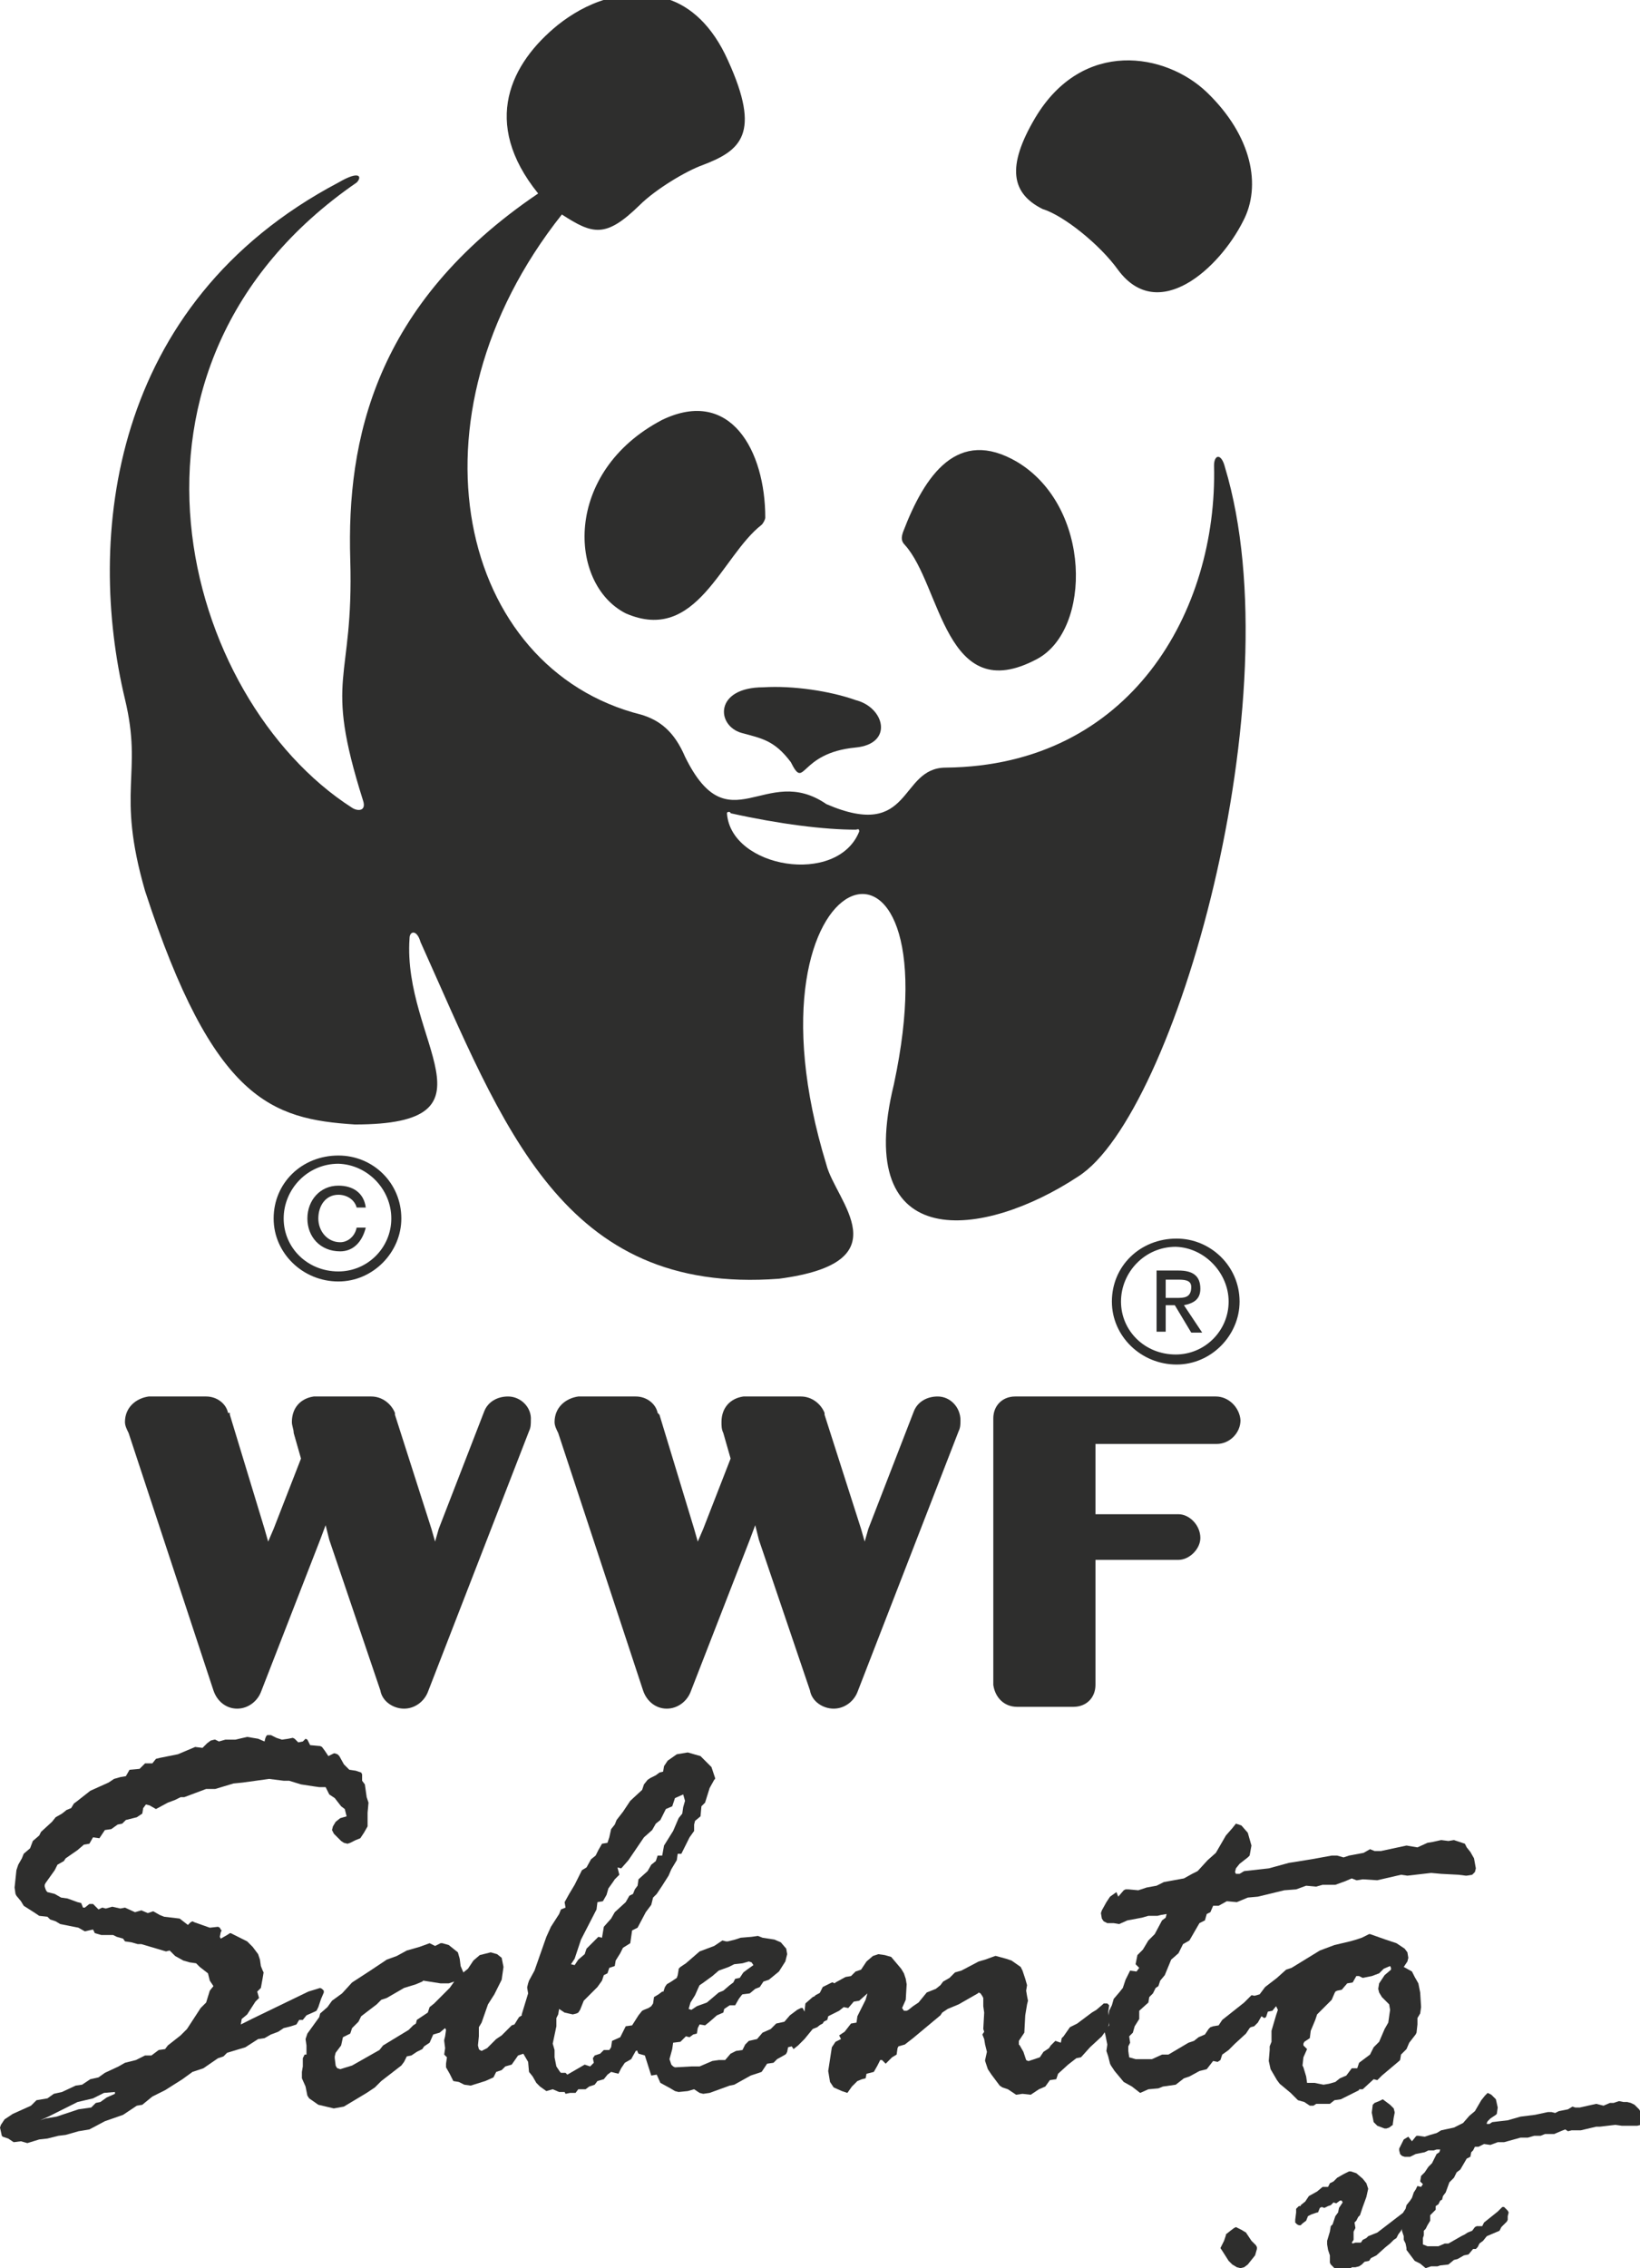 <?xml version="1.0" encoding="utf-8"?>
<!-- Generator: Adobe Illustrator 24.1.0, SVG Export Plug-In . SVG Version: 6.00 Build 0)  -->
<svg version="1.1" id="Layer_1" xmlns="http://www.w3.org/2000/svg" xmlns:xlink="http://www.w3.org/1999/xlink" x="0px" y="0px"
	 viewBox="0 0 179.8 248.5" style="enable-background:new 0 0 179.8 248.5;" xml:space="preserve">
<style type="text/css">
	.st0{fill-rule:evenodd;clip-rule:evenodd;fill:#2E2E2D;}
	.st1{fill:#2E2E2D;}
</style>
<g>
	<path class="st0" d="M55.7,153c-1.2,0-2.2,0.6-2.6,1.6l-5,12.9l-0.4,1.4l-0.4-1.4l-4-12.5c0,0,0,0,0-0.2l0,0l0,0
		c-0.4-1-1.4-1.8-2.6-1.8l0,0h-6.3l0,0c-1.4,0.2-2.4,1.2-2.4,2.8c0,0.4,0.2,0.8,0.2,1.2l0.8,2.8l-3,7.7l-0.6,1.4l-0.4-1.4l-3.8-12.5
		c0,0,0,0,0-0.2h-0.2c-0.2-1-1.2-1.8-2.4-1.8l0,0h-6.3l0,0c-1.4,0.2-2.6,1.2-2.6,2.8c0,0.4,0.2,0.8,0.4,1.2l9.3,28.2
		c0.4,1.2,1.4,2,2.6,2s2.2-0.8,2.6-1.8l6.5-16.7l0.6-1.6l0.4,1.6l5.6,16.5c0.2,1.2,1.4,2,2.6,2c1.2,0,2.2-0.8,2.6-1.8l11.1-28.6
		c0.2-0.4,0.2-0.8,0.2-1.2C58.3,154.2,57.1,153,55.7,153L55.7,153z"/>
	<path class="st0" d="M102.8,153c-1.2,0-2.2,0.6-2.6,1.6l-5,12.9l-0.4,1.4l-0.4-1.4l-4-12.5c0,0,0,0,0-0.2l0,0
		c-0.4-1-1.4-1.8-2.6-1.8l0,0h-6.3l0,0c-1.4,0.2-2.4,1.2-2.4,2.8c0,0.4,0,0.8,0.2,1.2l0.8,2.8l-3,7.7l-0.6,1.4l-0.4-1.4l-3.8-12.5
		c0,0,0,0-0.2-0.2l0,0c-0.2-1-1.2-1.8-2.4-1.8l0,0h-6.3l0,0c-1.4,0.2-2.6,1.2-2.6,2.8c0,0.4,0.2,0.8,0.4,1.2l9.3,28.2
		c0.4,1.2,1.4,2,2.6,2c1.2,0,2.2-0.8,2.6-1.8l6.5-16.7l0.6-1.6l0.4,1.6l5.6,16.5c0.2,1.2,1.4,2,2.6,2c1.2,0,2.2-0.8,2.6-1.8
		l11.1-28.6c0.2-0.4,0.2-0.8,0.2-1.2C105.3,154.2,104.2,153,102.8,153L102.8,153z"/>
	<path class="st0" d="M133.3,153h-22c-1.4,0-2.4,1-2.4,2.4l0,0l0,0c0,0,0,2.2,0,5.6c0,7.9,0,23.6,0,23.6l0,0l0,0
		c0.2,1.4,1.2,2.4,2.6,2.4l0,0c4,0,6.2,0,6.2,0l0,0c1.4,0,2.4-1,2.4-2.4c0,0.2,0-13.7,0-13.7h9.1c1.2,0,2.4-1.2,2.4-2.4
		c0-1.4-1.2-2.6-2.4-2.6c-0.2,0-9.1,0-9.1,0v-7.7h13.3c1.4,0,2.6-1.2,2.6-2.6C135.9,154.2,134.7,153,133.3,153L133.3,153z"/>
	<path class="st0" d="M99.2,59.7c4,4.4,4.4,17.9,14.5,12.5c6-3.2,6-16.7-2.2-21.6C105,46.8,101.4,52,99,58.3
		C98.8,58.9,98.8,59.3,99.2,59.7L99.2,59.7z"/>
	<path class="st0" d="M83.5,57.5c-4.4,3.4-7.1,13.1-14.9,9.7c-6.3-3.2-6.9-15.5,4-21.2c7.5-3.6,11.3,3.4,11.3,10.7
		C83.9,56.9,83.7,57.3,83.5,57.5L83.5,57.5z"/>
	<path class="st0" d="M93.8,81.9c4.2-0.4,3.2-4.4,0-5.2c-2.8-1-6.9-1.6-10.1-1.4c-5.4,0-5.2,4.2-2.4,5c2.2,0.6,3.6,0.8,5.4,3.2
		C88.3,86.7,87.5,82.5,93.8,81.9L93.8,81.9z"/>
	<path class="st0" d="M113.5,12.9c5.2-8.7,14.3-7.1,18.8-2.8c5,4.8,6,10.3,4,14.1c-2.6,5.2-9.3,11.3-13.7,5.4c-2-2.8-6-6-8.3-6.7
		C110.9,21.2,110.3,18.3,113.5,12.9L113.5,12.9z"/>
	<path class="st0" d="M134.3,51.2c-0.4-1.6-1.2-1.4-1.2-0.2c0.4,15.9-9.1,32.9-29.4,33.1c-5.2,0-3.6,8.1-13.1,4
		c-6.7-4.6-10.7,4.6-15.5-5.2c-1.2-2.8-2.8-4-4.8-4.6c-20-5-26.4-32.5-8.7-54.8c3.4,2.2,4.8,2.6,8.5-1c1.8-1.8,5.2-3.8,6.9-4.4
		c4.2-1.6,6.5-3.4,2.8-11.5c-1.7-3.8-4.1-5.9-6.6-6.7h-6.7c-2.1,0.6-3.9,1.7-5.3,2.8c-5.2,4.2-8.5,10.7-2.2,18.5
		c-17.9,12.1-21,27-20.6,40.1c0.4,13.7-3,12.5,1.4,26.4c0.4,1.2-0.6,1.2-1.2,0.8C20,76.6,9.9,40.1,39.1,20c0.6-0.6,0.4-1.4-2,0
		C11.9,33.3,9.5,59.1,13.7,76.6c2,8.3-1,9.9,2.2,21c7.5,23,13.9,25,23,25.6c16.5,0,5.2-9.1,6-20.4c0-0.8,0.8-1,1.2,0.4
		c9.1,20.2,15.5,38.7,39.3,36.9c13.7-1.8,6.2-8.5,5.2-12.5C80.3,94,105,86.1,98,118.8c-4.6,18.8,9.9,16.9,20.2,10.1
		C128.8,122.2,141.9,76.4,134.3,51.2L134.3,51.2z M94.2,91.1c-2.4,6-14.1,4-14.5-2c0-0.2,0.4-0.2,0.4,0c5.4,1.2,10.3,1.8,13.7,1.8
		C94,90.9,94.2,90.7,94.2,91.1L94.2,91.1z"/>
	<path class="st0" d="M42.9,133.5c0,3.2-2.6,5.8-5.8,5.8c-3.4,0-6-2.6-6-5.8c0-3.2,2.6-6,6-6C40.3,127.6,42.9,130.3,42.9,133.5
		L42.9,133.5z M37.1,126.6c-4,0-7.1,3-7.1,6.9c0,3.8,3.2,6.9,7.1,6.9c3.8,0,6.9-3.2,6.9-6.9C44,129.6,40.9,126.6,37.1,126.6
		L37.1,126.6z"/>
	<path class="st0" d="M39.1,134.5c-0.2,1-1,1.6-1.8,1.6c-1.4,0-2.4-1.2-2.4-2.6c0-1.4,0.8-2.6,2.2-2.6c1,0,1.8,0.6,2,1.4h1
		c-0.2-1.6-1.4-2.4-3-2.4c-2,0-3.4,1.6-3.4,3.6s1.4,3.6,3.6,3.6c1.4,0,2.4-1,2.8-2.6H39.1L39.1,134.5z"/>
	<path class="st0" d="M134.7,142.6c0,3.2-2.6,5.8-5.8,5.8c-3.4,0-6-2.6-6-5.8c0-3.2,2.6-6,6-6C132.1,136.7,134.7,139.5,134.7,142.6
		L134.7,142.6z M129,135.7c-4,0-7.1,3-7.1,6.9c0,3.8,3.2,6.9,7.1,6.9c3.8,0,6.9-3.2,6.9-6.9C135.9,138.7,132.7,135.7,129,135.7
		L129,135.7z"/>
	<path class="st0" d="M127.8,143h1l1.8,3h1.2l-2-3c1-0.2,1.8-0.6,1.8-1.8c0-1.4-0.8-2-2.4-2h-2.4v6.7h1V143L127.8,143z M127.8,142.2
		v-2h1.2c0.8,0,1.6,0,1.6,0.8c0,1.2-0.8,1.2-1.6,1.2H127.8L127.8,142.2z"/>
</g>
<g>
	<g>
		<path class="st1" d="M11.5,227.1l1.5-0.7l0.7-0.4l1.2-0.3l1-0.5h0.7l0.8-0.6l0.7-0.1l0.3-0.4l1.4-1.1l0.7-0.7L22,220l0.6-0.6
			l0.4-1.3l0.4-0.5l-0.4-0.6l-0.2-0.8l-0.9-0.7l-0.4-0.4l-0.7-0.1l-0.7-0.2l-0.9-0.5l-0.2-0.2l-0.4-0.4l-0.4,0.1l-2.7-0.8h-0.4
			l-0.7-0.2l-0.7-0.1l-0.2-0.3l-0.7-0.2l-0.4-0.2h-1.3l-0.7-0.2l-0.2-0.4l-0.9,0.2l-0.7-0.4l-2-0.4l-0.5-0.3l-0.6-0.2L5.2,210
			l-0.9-0.1l-0.6-0.4l-1.1-0.7l-0.3-0.5l-0.5-0.6l-0.1-0.2l-0.1-0.7l0.2-1.9l0.2-0.6l0.4-0.7l0.2-0.5l0.7-0.6l0.3-0.8l0.7-0.6
			l0.2-0.4l1.2-1.1l0.4-0.5l0.7-0.4l0.5-0.4l0.5-0.2l0.3-0.5l0.4-0.3l1.4-1.1l2-0.9l0.6-0.4l0.7-0.2l0.6-0.1l0.4-0.7l1.1-0.1
			l0.6-0.6h0.8l0.4-0.5l0.4-0.1l2-0.4l1.9-0.8l0.8,0.1l0.5-0.5l0.4-0.3l0.4-0.1h0.1l0.4,0.2l0.7-0.2h1.1l1.3-0.3l1.2,0.2l0.7,0.3
			l0.1-0.4l0.1-0.2l0.1-0.1h0.2h0.2l0.6,0.3l0.6,0.2l0.7-0.1l0.5-0.1l0.2,0.1l0.4,0.4l0.5-0.1l0.3-0.3l0.2,0.1l0.3,0.6l1.1,0.1
			l0.2,0.1l0.3,0.4l0.4,0.6l0.6-0.3h0.1l0.3,0.1l0.1,0.1l0.1,0.1l0.5,0.9l0.6,0.6L39,194l0.6,0.2l0.1,0.2v0.7l0.3,0.4l0.2,1.4
			l0.2,0.6l-0.1,1.1v1.5l-0.4,0.7l-0.4,0.6l-0.5,0.2l-0.6,0.3l-0.3,0.1l-0.4-0.1l-0.3-0.2l-0.4-0.4l-0.4-0.4l-0.1-0.2l-0.1-0.2
			l0.1-0.4l0.3-0.5l0.5-0.4l0.7-0.2l-0.2-0.8l-0.4-0.3l-0.7-0.9l-0.6-0.4l-0.4-0.8h-0.7l-0.7-0.1l-1.3-0.2l-1.3-0.4h-0.6l-1.6-0.2
			l-2.9,0.4l-1,0.1l-2,0.6h-1l-2.4,0.9h-0.4l-0.6,0.3l-0.8,0.3l-1.3,0.7l-0.7-0.4l-0.4-0.1l-0.3,0.4l-0.1,0.6l-0.6,0.4l-1.2,0.3
			l-0.4,0.4l-0.5,0.1l-0.7,0.5l-0.7,0.1l-0.6,0.9l-0.7-0.1l-0.4,0.7l-0.6,0.1l-0.7,0.6l-1.3,0.9L7,203.9l-0.7,0.4L6,204.9l-1,1.4
			l-0.1,0.2v0.2L5,207l0.1,0.2l0.1,0.1l0.8,0.2l0.7,0.4l0.7,0.1l1.1,0.4l0.4,0.1l0.2,0.5h0.2l0.5-0.4h0.2h0.2l0.6,0.6l0.4-0.2
			l0.4,0.1l0.7-0.2l0.9,0.2l0.5-0.1l1.1,0.5l0.7-0.2l0.7,0.3l0.6-0.2l0.7,0.4L18,210l1.7,0.2l0.9,0.7l0.2-0.2l0.1-0.1l0.2-0.1
			l0.2,0.1l1.7,0.6l0.9-0.1l0.2,0.1l0.1,0.2l0.1,0.1l-0.1,0.2l-0.1,0.5l0.1,0.2l0.7-0.4l0.3-0.2h0.1l0.4,0.2l1.4,0.7l0.6,0.6
			l0.6,0.8l0.2,0.6l0.1,0.7l0.2,0.5l0.1,0.2l-0.1,0.6l-0.2,1.1l-0.4,0.4l0.2,0.7l-0.4,0.4l-0.9,1.4l-0.6,0.5l-0.1,0.6l1.2-0.6l6.2-3
			l1.3-0.4l0.2,0.1l0.2,0.2v0.1v0.1l-0.3,0.7l-0.3,0.9l-0.2,0.4l-0.2,0.1l-0.9,0.4l-0.4,0.5h-0.4l-0.3,0.5l-0.6,0.2l-0.8,0.2
			l-0.6,0.4l-0.8,0.3l-0.7,0.4l-0.7,0.1l-1.4,0.9l-2,0.6l-0.4,0.4l-0.6,0.2l-1.6,1.1l-1.2,0.4l-1.1,0.8l-1.9,1.2l-1.4,0.7l-1.1,0.9
			l-0.6,0.1l-0.9,0.6l-0.6,0.4l-2,0.7l-1.7,0.9l-1.2,0.2l-1.4,0.4L6.4,234l-1.2,0.3l-0.9,0.1L3,234.8l-0.7-0.2l-0.8,0.1l-0.6-0.4
			l-0.6-0.2l-0.1-0.1L0,233.1l0.1-0.3l0.4-0.6l0.9-0.6l2-0.9l0.6-0.6l1.2-0.2l0.7-0.5l0.9-0.2l1.5-0.7l0.7-0.1l0.9-0.6l0.9-0.2
			L11.5,227.1z M5,232.1l1.2-0.2l2.4-0.8l1.4-0.2l0.5-0.5l0.5-0.1l0.7-0.5l0.9-0.4v-0.2l-1.2,0.1l-1.2,0.6l-1.7,0.4l-3.2,1.6
			l-0.9,0.4L5,232.1z"/>
		<path class="st1" d="M33.6,224.1l-0.1-0.7l0.2-0.6L35,221l0.1-0.4l0.8-0.7l0.5-0.7l1.1-0.8l1.1-1.2l2-1.3l1.8-1.2l1.1-0.4l1.1-0.6
			l1.4-0.4l1.1-0.4l0.6,0.3l0.6-0.3h0.2l0.7,0.2l1,0.8l0.2,0.7l0.1,0.8l0.3,0.7l0.5-0.4l0.6-0.9l0.7-0.6l1.2-0.3l0.7,0.2l0.5,0.4
			l0.2,1l-0.2,1.4l-0.8,1.6l-0.7,1.1l-0.7,2l-0.3,0.5v1l-0.1,1l0.1,0.4l0.1,0.1l0.2,0.1l0.2-0.1l0.4-0.2l1-1l0.6-0.4l1.1-1.1
			l0.3-0.1l0.5-0.8l1-0.6l0.7-0.8l0.5-0.4l0.2-0.1l0.2,0.1l0.3,0.4l0.2,0.7l-0.2,0.8l-0.5,1l-0.2,1.1l-0.4,0.4l-1.3,1.4l-0.6,0.2
			l-0.7,1l-0.7,0.2l-0.4,0.4l-0.6,0.2l-0.3,0.6l-0.9,0.4l-1.6,0.5l-0.7-0.1l-0.6-0.3l-0.6-0.1l-0.4-0.8l-0.4-0.7v-0.3v-0.1l0.1-0.7
			l-0.3-0.3l0.1-0.7l-0.1-0.8v-0.1l0.1-0.4l0.1-0.7l-0.1-0.2l-0.6,0.5l-0.7,0.2l-0.4,0.9l-0.6,0.4l-0.2,0.3l-0.6,0.3l-0.6,0.4
			l-0.5,0.1l-0.3,0.6l-0.3,0.4l-2.2,1.7l-0.7,0.7l-0.9,0.6l-2.5,1.5l-1.1,0.2l-1.7-0.4l-1-0.7l-0.2-0.3l-0.2-1l-0.4-0.9v-0.7
			l0.1-0.6v-0.9l0.2-0.4H33.6z M46.9,220.5l0.2-0.6l0.5-0.4l1.1-1.1l0.6-0.6l0.5-0.7l-0.6,0.2h-0.4h-0.5l-1.9-0.3l-0.1,0.1l-0.7,0.3
			l-1.3,0.4l-1.9,1.1l-0.6,0.2l-0.5,0.5l-1.7,1.3l-0.3,0.6l-0.7,0.7l-0.2,0.6l-0.8,0.4l-0.2,0.9l-0.6,0.8l-0.1,0.4v0.2l0.1,0.8
			l0.1,0.2l0.1,0.1l0.3,0.1l1.3-0.4l3-1.7l0.4-0.5l2.8-1.7l0.5-0.5l0.3-0.2l0.1-0.4L46.9,220.5z"/>
		<path class="st1" d="M57.6,223.2l-0.4-0.8l0.1-0.7l-0.1-1l0.7-2.3l-0.1-0.6v-0.1l0.1-0.4l0.1-0.3l0.6-1.1l1.3-3.7l0.5-1.1l0.9-1.4
			l0.2-0.5L62,209l-0.1-0.6l0.5-0.9l0.6-1l0.8-1.6l0.5-0.3l0.5-0.9l0.5-0.4l0.3-0.6L66,202l0.6-0.1l0.2-0.6l0.2-0.9l0.4-0.5l0.2-0.5
			l0.7-0.9l0.8-1.2l1.3-1.2l0.2-0.6L71,195l0.3-0.2l0.6-0.3l0.4-0.3l0.4-0.1l0.1-0.6l0.4-0.6l1-0.7l1.2-0.2l1.4,0.4l1.2,1.2l0.4,1.2
			v0.1l-0.1,0.1l-0.5,0.9l-0.5,1.6l-0.4,0.4l-0.1,1.1l-0.6,0.5l-0.1,0.4v0.7l-0.5,0.7l-0.6,1.2l-0.3,0.6h-0.4l-0.1,0.7l-0.6,1
			l-0.3,0.7l-0.7,1.1l-0.6,0.9l-0.4,0.4l-0.2,0.8l-0.6,0.8l-0.9,1.7l-0.6,0.3l-0.2,1.4l-0.8,0.5l-0.3,0.6l-0.5,0.8l-0.1,0.6
			l-0.6,0.2l-0.2,0.6l-0.4,0.2l-0.2,0.6l-0.5,0.7l-1.5,1.5l-0.4,1l-0.2,0.3l-0.2,0.1l-0.4,0.1l-0.9-0.2l-0.6-0.4l-0.1,0.6l-0.2,0.4
			v0.9l-0.4,1.9l0.2,0.7v0.1v0.7l0.2,1l0.4,0.6l0.1,0.1H62l0.2,0.2l1.9-1.1l0.6,0.2l0.4-0.4l-0.1-0.5l0.2-0.3l0.6-0.2l0.4-0.4h0.6
			l0.2-0.3l0.1-0.7l0.9-0.4l0.6-1.2l0.7-0.1l0.7-1.1l0.4-0.5l0.2-0.1l0.5-0.2l0.3-0.2l0.2-0.3l0.1-0.7l0.5-0.3l0.4-0.3h0.1l0.4,0.3
			l-0.1,1l0.2,0.9l-0.6,0.8l-0.1,1.2l-0.6,0.3l-0.3,0.6l-0.6,0.3l-0.6,0.9l-0.7,0.2l-0.5,0.9l-0.7,0.4l-0.4,0.6l-0.3,0.6l-0.4-0.1
			L67,227l-0.4,0.3l-0.4,0.5l-0.7,0.2l-0.3,0.4l-0.6,0.2l-0.4,0.3h-0.8l-0.3,0.4h-0.6l-0.5,0.1l-0.1-0.2h-0.6l-0.7-0.3l-0.7,0.2
			l-0.7-0.5l-0.4-0.4l-0.4-0.7l-0.4-0.5l-0.1-1.1l-0.7-1.2l0.1-1.6L57.6,223.2z M63,215.3l0.4-0.6l0.7-0.6l0.2-0.6l0.5-0.5l0.5-0.5
			l0.2-0.2l0.1-0.1l0.4,0.1l0.2-1.2l0.8-0.9l0.4-0.7l1.2-1.1l0.4-0.7l0.4-0.2l0.2-0.5l0.3-0.4l0.1-0.7L71,205l0.4-0.7l0.5-0.4
			l0.2-0.6h0.5l0.2-1.1l1-1.6l0.6-1.4l0.4-0.5l0.1-0.7l0.2-0.7l-0.2-0.7L74,197l-0.3,0.9l-0.7,0.3l-0.6,1.2l-0.5,0.4l-0.4,0.7
			l-0.9,0.8l-1.7,2.5l-0.7,0.8l-0.1,0.1l-0.4-0.1l0.2,0.8l-0.5,0.5l-0.2,0.3l-0.5,0.7l-0.2,0.7l-0.4,0.7l-0.6,0.1l-0.1,0.8l-1.7,3.3
			l-0.7,2.1l-0.4,0.6L63,215.3z"/>
		<path class="st1" d="M76.7,213.8l1.6-0.6l0.9-0.6l0.4,0.1h0.2l0.8-0.2l0.6-0.2l1.2-0.1l0.7-0.1l0.5,0.2l1.3,0.2l0.7,0.3l0.6,0.7
			l0.1,0.6l-0.2,0.8l-0.7,1.1l-1.1,0.9l-0.6,0.2l-0.4,0.6l-0.5,0.2l-0.6,0.5l-0.8,0.1l-0.1,0.1L81,219l-0.4,0.7H80l-0.6,0.4
			l-0.1,0.4l-0.7,0.3l-0.8,0.7l-0.5,0.4l-0.6-0.1l-0.2,0.4l-0.1,0.6l-0.4,0.1l-0.4,0.3l-0.4-0.1l-0.6,0.6l-0.8,0.1l-0.1,0.7
			l-0.3,1.1l0.2,0.6l0.2,0.2l0.2,0.1l1.8-0.1h0.9l1.4-0.6l0.7-0.1h0.7l0.6-0.7l0.6-0.3l0.7-0.1l0.3-0.6l0.2-0.2l0.2-0.2l0.9-0.2
			l0.6-0.7l0.9-0.4l0.6-0.6l0.9-0.2l0.6-0.7l0.8-0.6l0.4-0.2h0.2l0.2,0.4l0.1-0.9l0.8-0.7l0.7-0.3l0.4-0.8l0.6-0.3l0.4-0.2h0.1
			l0.2,0.1l0.1,0.1l0.1,0.1v0.1l-0.2,0.8l0.1,0.9l-0.6,0.8l-0.3,1.2l-0.4,0.2l-0.7,0.6l-0.5,0.2l-0.9,1.1l-0.7,0.7l-0.5,0.4
			l-0.2-0.3l-0.4,0.1l-0.1,0.5l-0.1,0.2l-0.1,0.1l-0.9,0.5l-0.4,0.4l-0.7,0.1l-0.6,0.9l-1.2,0.4l-1.8,1l-0.5,0.1l-2.2,0.8l-0.7,0.1
			l-0.4-0.1l-0.6-0.4l-0.7,0.2l-1,0.1l-0.4-0.1l-0.5-0.3l-1.1-0.6l-0.4-0.9l-0.6,0.1l-0.7-2.2L70,225l-0.1-0.2l-0.1-0.4l0.2-0.9
			l0.3-0.6l0.7-0.7l0.4-1.6l0.2-0.2l0.2-0.7l0.4-0.5l0.5-0.9l0.2-0.6l0.2-0.3l0.5-0.3l0.6-0.4l0.1-0.3l0.1-0.6v-0.1l0.2-0.2l0.6-0.4
			L76.7,213.8z M75.8,220.2l0.6-0.4l1.1-0.4l1.3-1.1l0.5-0.2l0.7-0.6l0.4-0.3l0.2-0.4l0.5-0.1l0.4-0.6l0.4-0.3l0.7-0.5l-0.2-0.3
			l-0.3-0.1l-0.7,0.2l-0.9,0.1l-0.6,0.3l-1.1,0.4l-0.7,0.6l-1.1,0.8l-0.3,0.2l-0.1,0.2l-0.4,0.9l-0.5,0.8l-0.2,0.7L75.8,220.2z"/>
		<path class="st1" d="M93.8,216l0.6-0.2l0.6-0.9l0.7-0.6l0.6-0.2l0.7,0.1l0.7,0.2l1.1,1.3l0.3,0.5l0.2,0.6l0.1,0.6l-0.1,1.7
			l-0.4,0.9l0.2,0.3h0.2h0.1l0.2-0.1l0.5-0.4l0.6-0.4l0.9-1.1l1-0.4l0.5-0.4l0.3-0.4l0.7-0.4l0.6-0.6l0.7-0.2l1.9-1l0.7-0.2l1.1-0.4
			h0.1l1.1,0.3l0.6,0.2l1,0.7l0.2,0.4l0.3,0.9l0.2,0.7l-0.1,0.6l0.1,0.6l0.1,0.5l-0.1,0.4l-0.2,1.2l-0.1,1.9l-0.6,0.9v0.2v0.2
			l0.1,0.1l0.4,0.7l0.3,0.9l0.2,0.1h0.1l0.6-0.2l0.6-0.2l0.4-0.6l0.6-0.4l0.2-0.3l0.5-0.5l0.6,0.2l0.1-0.5l0.2-0.2l0.7-1l0.8-0.4
			l1.6-1.2l0.5-0.3l0.7-0.6l0.1-0.1h0.2h0.2l0.1,0.1l0.1,0.1l-0.1,0.7l0.1,1v0.1l-0.1,0.6l-0.7,1l-1.3,1.2l-0.9,1l-0.1,0.1l-0.5,0.1
			l-0.9,0.7l-1.1,1l-0.2,0.6l-0.7,0.1l-0.5,0.7l-0.7,0.3l-0.9,0.6l-0.9-0.1l-0.7,0.1l-0.9-0.6l-0.6-0.2l-0.3-0.2l-0.9-1.2l-0.4-0.6
			l-0.3-0.9v-0.1l0.2-0.9l-0.2-0.8l-0.1-0.6l-0.2-0.5l0.2-0.3l-0.1-0.3l0.1-1.8l-0.1-0.7v-0.9l-0.1-0.2l-0.2-0.3l-0.2-0.1l-0.1,0.1
			l-2.1,1.2l-1.2,0.5l-0.6,0.4l-0.2,0.3l-3,2.5l-0.9,0.7l-0.7,0.2l-0.1,0.2l-0.1,0.7l-0.5,0.3l-0.7,0.7l-0.4-0.4h-0.2l-0.3,0.6
			l-0.4,0.7l-0.8,0.2l-0.1,0.5l-0.4,0.1l-0.5,0.2l-0.6,0.6l-0.5,0.7l-0.6-0.2l-0.9-0.4l-0.4-0.6l-0.2-1.2l0.4-2.6l0.4-0.6l0.6-0.3
			L92,223l0.6-0.4l0.7-0.9l0.6-0.1l0.1-0.7l0.9-1.8l0.2-0.7l-0.9,0.8l-0.6,0.1L93,220l-0.5-0.1l-0.5,0.4l-1.4,0.7l-0.4,0.7l-1.2,0.6
			l-0.4-0.3l-0.3-0.4l-0.1-0.2l0.8-2.2l0.4-0.6l1.7-0.9l0.5-0.5l1.1-0.6l0.6-0.1L93.8,216z"/>
		<path class="st1" d="M122.6,207.8l0.6-0.7l0.2-0.1h0.2h0.1l1.1,0.1l0.9-0.3l1.1-0.2l0.8-0.4l2.2-0.4l0.9-0.5l0.6-0.3l1.1-1.2
			l0.9-0.8l1.1-1.9l0.7-0.8l0.4-0.5l0.6,0.2l0.7,0.8l0.4,1.4l-0.2,1.1l-0.2,0.2l-0.9,0.7l-0.4,0.5l-0.1,0.4l0.1,0.2h0.4l0.5-0.3
			l2.7-0.3l2.2-0.6l2.5-0.4l2.2-0.4h0.6l0.7,0.2l0.6-0.2l1.6-0.3l0.7-0.4l0.5,0.2h0.3h0.4l2.8-0.6l1.2,0.2l1.1-0.5l0.6-0.1l0.9-0.2
			l0.8,0.1l0.6-0.1l0.6,0.2l0.6,0.2l0.2,0.4l0.4,0.5l0.4,0.7l0.2,1.1l-0.1,0.4l-0.3,0.3l-0.6,0.1h-0.1l-0.8-0.1l-1.9-0.1l-1.1-0.1
			l-2.6,0.3l-0.7-0.1L151,206l-1.6-0.1l-0.6,0.1h-0.1l-0.5-0.2l-0.7,0.3l-1.1,0.4H145l-0.7,0.2l-1.1-0.1l-1.1,0.4l-1.3,0.1l-2.9,0.7
			l-1.1,0.1l-1.2,0.5l-1.1-0.1l-0.9,0.5H133l-0.3,0.7l-0.4,0.2l-0.2,0.7l-0.6,0.3l-1.1,1.9l-0.7,0.4l-0.5,1l-0.8,0.7l-0.7,1.7
			l-0.5,0.6l-0.2,0.6l-0.3,0.2l-0.3,0.6l-0.4,0.4l-0.1,0.6l-1,0.9v0.9l-0.5,0.8l-0.2,0.7l-0.4,0.4l0.1,0.7l-0.2,0.4v0.1v0.4l0.1,0.7
			l0.7,0.2h0.9h0.9l1.1-0.5h0.7l2.2-1.3l0.6-0.2l0.5-0.4l0.7-0.3l0.4-0.6l0.2-0.2l0.3-0.1l0.6-0.1l0.4-0.6l2.4-1.9l0.8-0.8h0.1
			l0.3,0.1l0.6,0.6l0.1,0.3v0.1l-0.2,0.7v0.6l-0.2,0.4l-0.2,0.2l-0.7,0.6l-0.4,0.6l-1.2,1.1l-0.7,0.7l-0.7,0.5l-0.2,0.6l-0.3,0.2
			l-0.5-0.1l-0.7,0.9l-0.8,0.2l-1.1,0.6l-0.6,0.2l-0.9,0.7l-1.4,0.2l-0.5,0.2l-1.1,0.1l-0.9,0.4l-0.9-0.7l-0.9-0.5l-1-1.2l-0.4-0.6
			l-0.1-0.2l-0.2-0.8l-0.2-0.6l0.1-0.7l-0.2-1l-0.1-0.4l0.1-0.2l0.4-0.5l-0.1-0.7l0.1-0.9l0.1-0.2l0.2-0.4l0.2-0.7l0.6-0.7l0.4-0.5
			l0.3-0.9l0.2-0.4l0.3-0.6l0.7,0.1l0.3-0.4l-0.4-0.4l0.2-1l0.6-0.6l0.6-1l0.7-0.7l0.8-1.5l0.4-0.3l0.1-0.4l-0.6,0.1l-0.4,0.1h-1
			l-0.7,0.2l-1.6,0.3l-0.9,0.4l-0.6-0.1h-0.7l-0.4-0.2l-0.2-0.3l-0.1-0.6l0.1-0.3l0.5-0.9l0.4-0.6l0.7-0.5L122.6,207.8z"/>
		<path class="st1" d="M136.7,219.7l0.6-0.9l0.1-0.1l0.7-0.2l0.6-0.8l1.3-1l1-0.9l0.6-0.2l3.1-1.9l1.6-0.6l1.7-0.4l0.7-0.2l0.6-0.2
			l0.8-0.4h0.1l1.7,0.6l1.2,0.4l0.9,0.6l0.3,0.4l0.1,0.6l-0.1,0.4l-0.4,0.6l0.9,0.5l0.3,0.6l0.4,0.7l0.2,1l0.1,1.6l-0.1,0.7
			l-0.3,0.5v0.7l-0.1,0.9l-0.1,0.2l-0.7,0.9l-0.3,0.7l-0.6,0.6l-0.1,0.6l-0.1,0.1l-1.9,1.6l-0.5,0.5l-0.4-0.1l-1.2,1.1h-0.4L149,229
			l-1.2,0.6L147,230l-0.7,0.1l-0.5,0.4H145h-0.7l-0.3,0.2h-0.4l-0.6-0.4l-0.7-0.2l-0.8-0.8l-1.2-1l-0.3-0.4l-0.7-1.2l-0.2-0.9
			l0.1-1.2v-0.4l0.2-0.5v-1.2l0.5-1.7l0.2-0.6l-0.2-0.4l-0.4,0.5l-0.5,0.1l-0.2,0.6l-0.2,0.1l-0.3-0.2l-0.4,0.7l-0.4,0.4l-0.4,0.1
			l-0.3-0.1l-0.1-0.1l-0.1-0.1V221l-0.1-0.5v-0.2L136.7,219.7z M142.9,225.4l-0.1,0.9l0.1,0.2l0.3,1l0.1,0.7h0.1h0.7l1,0.2l0.6-0.1
			l0.7-0.2l0.5-0.4l0.7-0.3l0.6-0.8h0.6l0.2-0.6l1.2-0.9l0.4-0.8l0.6-0.6l0.6-1.4l0.4-0.7l0.2-1.4l-0.1-0.6l-0.1-0.1l-0.7-0.7
			l-0.3-0.5l-0.1-0.4l0.1-0.6l0.6-0.9l0.7-0.6v-0.2l-0.1-0.2l-0.7,0.3l-0.4,0.4l-0.1,0.1l-0.8,0.3l-1,0.2l-0.4-0.2h-0.3l-0.4,0.7
			l-0.6,0.1l-0.6,0.7l-0.5,0.1l-0.2,0.1l-0.1,0.2l-0.3,0.7l-1.6,1.6l-0.2,0.6l-0.5,1.2l-0.1,0.8l-0.6,0.4l-0.1,0.2v0.2l0.4,0.4
			L142.9,225.4z"/>
	</g>
	<g>
		<path class="st1" d="M134.2,245.5l0.2-0.6l0-0.1l0.5-0.4l0.4-0.3l0.2-0.1h0l0.6,0.3l0.5,0.3l0.6,0.9l0.5,0.5l0.1,0.2v0.2l-0.2,0.7
			l-0.8,1l-0.4,0.3l-0.4,0.1l-0.4-0.1l-0.5-0.3l-0.4-0.4l-0.7-1.1l-0.2-0.3L134.2,245.5z"/>
		<path class="st1" d="M142.6,241.6l0.5-0.4l0.4-0.6l0.9-0.5l0.6-0.5l0.6,0l0.2-0.4l0.4-0.2l0.4-0.4l0.7-0.4l0.6-0.3l0.2,0l0.6,0.2
			l0.7,0.6l0.4,0.5l0.2,0.6l-0.2,0.9l-0.4,1.1l-0.3,0.9l-0.2,0.2l-0.2,0.4l-0.2,0.2l0.1,0.6l-0.2,0.4v0.9l-0.2,0.3l0.1,0.1l0.3-0.1
			h0.6l0.2-0.3l0.4-0.2l0.2-0.2l1-0.4l3-2.3l0.3,0.1l0.1,0.1l0,0.2l-0.2,0.5l-0.3,0.6l-0.3,0.6l-0.3,0.4l-0.2,0.4l-0.3,0.2l-0.4,0.4
			l-0.5,0.4l-1,0.9l-0.6,0.3l-0.2,0.3l-0.5,0.1l-0.3,0.3l-0.3,0.2l-0.4,0.1l-0.4,0l-0.4,0.4h-0.5l-0.3,0.1h0l-0.5-0.2l-0.2-0.2
			l-0.4-0.4l-0.1-0.2l0-0.8l-0.2-0.6l-0.1-0.6l0-0.4l0.3-1l0.1-0.6l0.2-0.2l0.3-0.9l0.3-0.4l0.1-0.5l0.4-0.6l-0.1-0.2l-0.2,0
			l-0.4,0.3l-0.3-0.1l-0.3,0.3l-0.3,0.1l-0.4,0.2l-0.3-0.1l-0.2,0.1l-0.2,0.5l-0.1,0l-0.6,0.2l-0.4,0.2l-0.2,0.5l-0.4,0.3l-0.2,0.2
			l-0.2,0l-0.2-0.1l-0.2-0.2l0-0.2v-0.1l0.1-0.8l0-0.4l0.3-0.3H142.6z M152,230.3l0.4,0.3l0.4,0.4l0.1,0.4v0.1l-0.1,0.5l-0.1,0.7
			l0,0.1l-0.4,0.3l-0.3,0.1l-0.2,0l-0.8-0.3l-0.4-0.4l-0.2-1v-0.1l0.1-0.8l0.2-0.2l0.5-0.2l0.4-0.2h0L152,230.3z"/>
		<path class="st1" d="M154.8,234.6l0.4-0.5l0.1-0.1h0.2h0l0.7,0.1l0.6-0.2l0.7-0.2l0.5-0.3l1.4-0.3l0.6-0.3l0.4-0.2l0.7-0.8
			l0.6-0.5l0.7-1.2l0.4-0.5l0.3-0.3l0.4,0.2l0.5,0.5l0.2,0.9l-0.1,0.7l-0.1,0.1l-0.6,0.4l-0.3,0.3l-0.1,0.2l0,0.1h0.3l0.3-0.2
			l1.7-0.2l1.4-0.4l1.6-0.2l1.4-0.3h0.4l0.4,0.1l0.4-0.2l1-0.2l0.5-0.3l0.3,0.1h0.2h0.3l1.8-0.4l0.8,0.2l0.7-0.3l0.4,0l0.6-0.2
			l0.5,0.1l0.4,0l0.4,0.1l0.4,0.2l0.2,0.2l0.3,0.3l0.3,0.5l0.2,0.7l-0.1,0.3l-0.2,0.2l-0.4,0.1h0l-0.5,0l-1.2,0l-0.7-0.1l-1.7,0.2
			l-0.4,0l-1.7,0.4l-1,0l-0.4,0.1h0l-0.3-0.2l-0.5,0.2l-0.7,0.3h-1l-0.5,0.2l-0.7,0l-0.7,0.2l-0.8,0l-1.8,0.5l-0.7,0l-0.8,0.3
			l-0.7-0.1l-0.6,0.3h-0.4l-0.2,0.4l-0.2,0.2l-0.1,0.5l-0.4,0.2l-0.7,1.2l-0.4,0.3l-0.3,0.6l-0.5,0.5l-0.4,1.1l-0.3,0.4l-0.1,0.4
			l-0.2,0.1l-0.2,0.4l-0.3,0.2l0,0.4l-0.6,0.6v0.6l-0.3,0.5l-0.2,0.4l-0.2,0.2l0,0.5l-0.1,0.3v0v0.3l0,0.4l0.5,0.2h0.6h0.6l0.7-0.3
			h0.4l1.4-0.8l0.4-0.2l0.3-0.2l0.5-0.2l0.3-0.4l0.2-0.1l0.2,0l0.4,0l0.2-0.4l1.5-1.2l0.5-0.5h0l0.2,0l0.4,0.4l0.1,0.2v0l-0.1,0.4
			v0.4l-0.1,0.2l-0.2,0.2l-0.4,0.4l-0.2,0.4L163,245l-0.4,0.5l-0.4,0.3l-0.2,0.4l-0.2,0.2l-0.3,0l-0.5,0.6l-0.5,0.1l-0.7,0.4
			l-0.4,0.1l-0.6,0.5l-0.9,0.1l-0.3,0.1l-0.7,0l-0.6,0.2l-0.6-0.5l-0.6-0.3l-0.6-0.8l-0.3-0.4l0-0.2l-0.1-0.5l-0.2-0.4l0-0.4
			l-0.2-0.6l0-0.3l0-0.2l0.2-0.3l-0.1-0.5l0-0.6l0.1-0.2l0.2-0.3l0.1-0.4l0.4-0.5l0.2-0.3l0.2-0.6l0.2-0.3l0.2-0.4l0.4,0.1l0.2-0.3
			l-0.3-0.3l0.1-0.6l0.4-0.4l0.4-0.6l0.4-0.4l0.5-1l0.3-0.2l0.1-0.3l-0.4,0l-0.3,0.1h-0.6l-0.4,0.2l-1,0.2l-0.6,0.3l-0.4,0H154
			l-0.3-0.1l-0.2-0.2l-0.1-0.4l0-0.2l0.3-0.6l0.2-0.4l0.5-0.3L154.8,234.6z"/>
	</g>
</g>
</svg>
